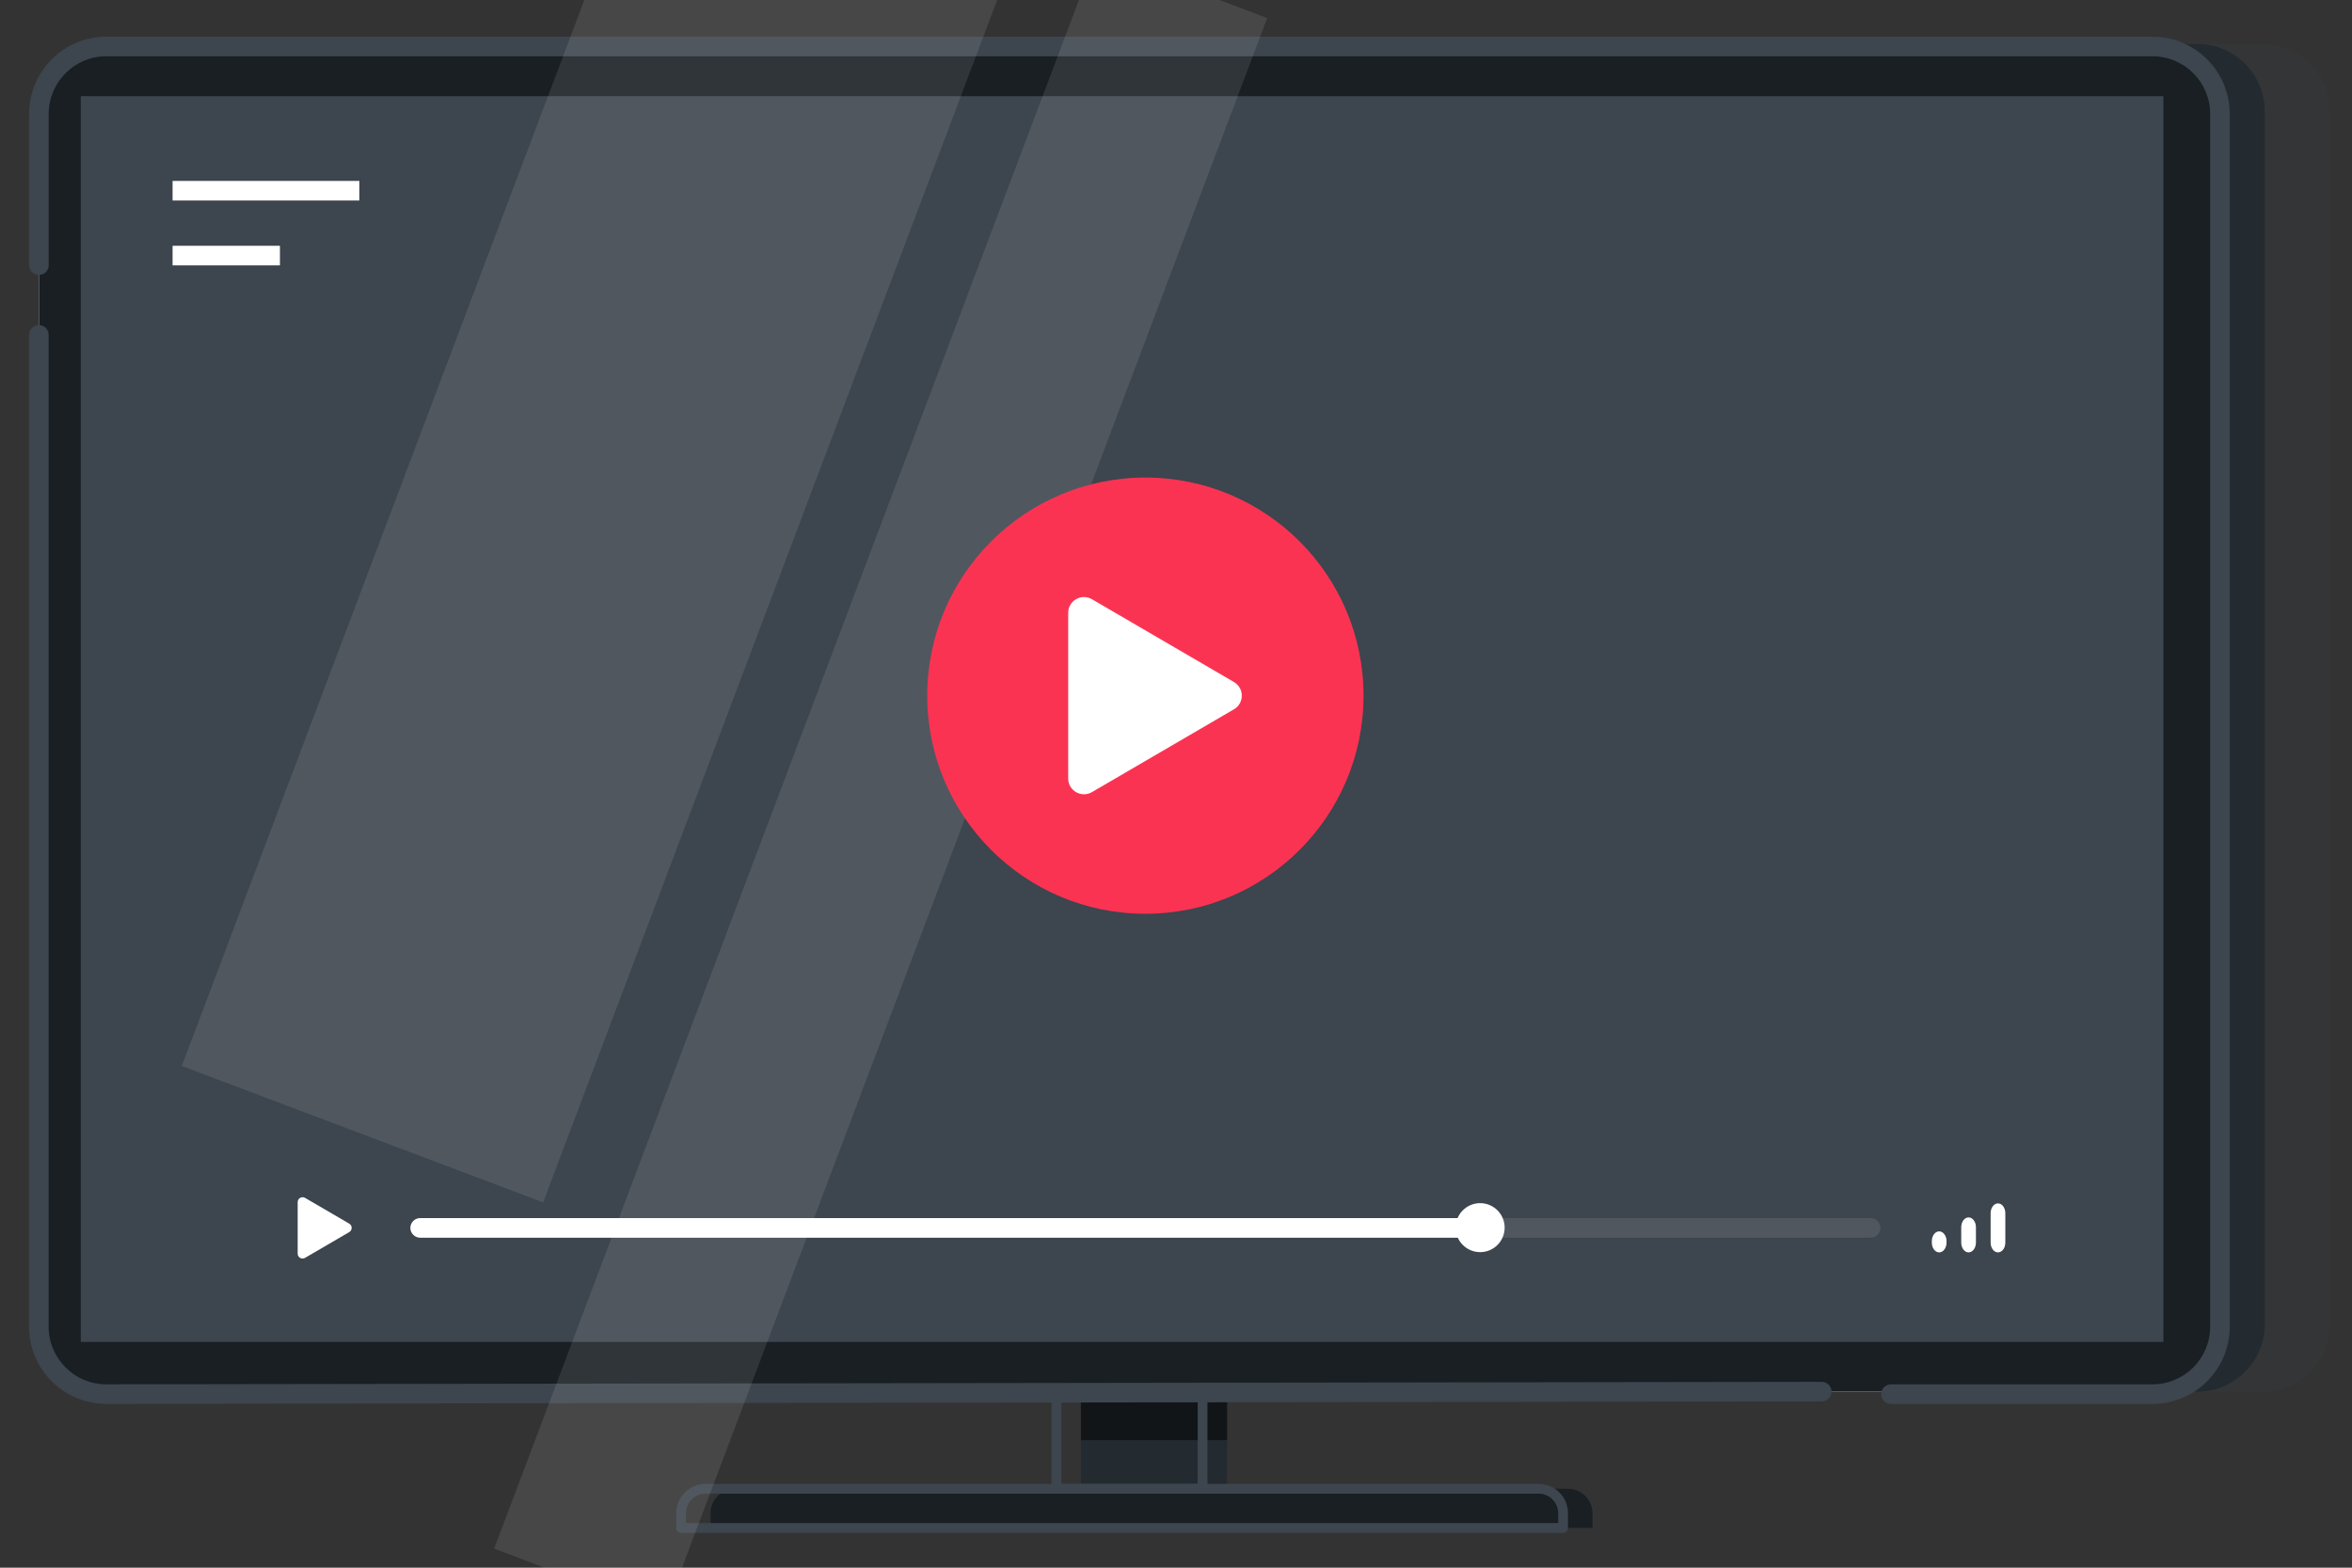 <?xml version="1.0" encoding="utf-8"?>
<!-- Generator: Adobe Illustrator 23.0.3, SVG Export Plug-In . SVG Version: 6.00 Build 0)  -->
<svg version="1.1" xmlns="http://www.w3.org/2000/svg" xmlns:xlink="http://www.w3.org/1999/xlink" x="0px" y="0px"
	 viewBox="0 0 480 320" style="enable-background:new 0 0 480 320;" xml:space="preserve">
<rect x="0" y="0" width="480" height="320" fill="#333333" stroke="none"/>
<style type="text/css">
	.st0{display:none;}
	.st1{display:none;fill:#FFFFFF;}
	.st2{display:inline;fill:#F5F7F7;}
	.st3{display:inline;fill:#FB3353;}
	.st4{display:inline;fill:#3D454E;}
	.st5{fill:#232A30;}
	.st6{fill:#191F23;}
	.st7{opacity:0.5;}
	.st8{fill:#3D454E;}
	.st9{opacity:0.15;fill:#3D454E;}
	.st10{fill:#FFFFFF;}
	.st11{opacity:0.1;clip-path:url(#SVGID_2_);fill:#FFFFFF;}
	.st12{opacity:0.1;fill:#FFFFFF;}
	.st13{fill:#FB3353;}
</style>
<g id="Temp" class="st0">
</g>
<g id="illustration_1_">
	<g id="change_4_">
		<rect x="-248" y="-237" class="st1" width="960" height="720"/>
		<g id="bg_5_" class="st0">
			<path class="st2" d="M466.51,142H348.69c-13.86,0-25.1-14.21-25.1-30c0-15.79,11.24-30,25.1-30h198.29
				c13.86,0,25.1-13.21,25.1-29c0-15.79-11.24-29-25.1-29H426.11c-13.86,0-25.1-12.21-25.1-28c0-15.79,11.24-28,25.1-28h55.78
				c13.86,0,25.1-12.21,25.1-28c0-15.79-11.24-28-25.1-28H36.06c-13.86,0-25.1,12.21-25.1,28c0,15.79,11.24,28,25.1,28h25.1
				c13.86,0,25.1,12.21,25.1,28c0,15.79-11.24,28-25.1,28h-190.81c-13.86,0-25.1,13.21-25.1,29c0,15.79,11.24,29,25.1,29h47.41
				c13.86,0,25.1,14.21,25.1,30c0,15.79-11.24,30-25.1,30h-27.89c-13.86,0-25.1,12.21-25.1,28c0,15.79,11.24,28,25.1,28H19.32
				c13.86,0,25.1,13.21,25.1,29c0,15.79-11.24,29-25.1,29H-0.2c-13.86,0-25.1,12.21-25.1,28c0,15.79,11.24,28,25.1,28H153.2h16.82
				h39.04h102.9h104.35c13.86,0,25.1-12.21,25.1-28c0-15.79-11.24-28-25.1-28H394c-13.86,0-25.1-13.21-25.1-29
				c0-15.79,11.24-29,25.1-29h72.51c13.86,0,25.1-12.21,25.1-28C491.61,154.21,480.37,142,466.51,142z"/>
			<path class="st2" d="M596.55,142h-41.92c-13.73,0-24.86,12.36-24.86,28c0,15.63,11.13,28,24.86,28h41.92
				c13.73,0,24.86-12.37,24.86-28C621.41,154.36,610.28,142,596.55,142z"/>
			<path class="st2" d="M-80.17,256h-52.39c-13.73,0-24.86,12.37-24.86,28c0,15.64,11.13,28,24.86,28h52.39
				c13.73,0,24.86-12.36,24.86-28C-55.31,268.37-66.44,256-80.17,256z"/>
			<path class="st2" d="M-44.57-32h11.92C-18.93-32-7.8-44.37-7.8-60c0-15.63-11.13-28-24.86-28h-11.92
				c-13.73,0-24.86,12.37-24.86,28C-69.43-44.37-58.3-32-44.57-32z"/>
		</g>
		<g id="shapes2_10_" class="st0">
			<path class="st3" d="M541.66,24.89l10.18-10.18c0.78-0.78,0.78-2.05,0-2.83c-0.78-0.78-2.05-0.78-2.83,0l-10.18,10.18
				l-10.18-10.18c-0.78-0.78-2.05-0.78-2.83,0c-0.78,0.78-0.78,2.05,0,2.83L536,24.89l-10.18,10.18c-0.78,0.78-0.78,2.05,0,2.83
				c0.39,0.39,0.9,0.59,1.41,0.59c0.51,0,1.02-0.2,1.41-0.59l10.18-10.18l10.18,10.18c0.39,0.39,0.9,0.59,1.41,0.59
				c0.51,0,1.02-0.2,1.41-0.59c0.78-0.78,0.78-2.05,0-2.83L541.66,24.89z"/>
			<path class="st3" d="M-103.53-7.02l4.95-4.95c0.78-0.78,0.78-2.05,0-2.83c-0.78-0.78-2.05-0.78-2.83,0l-4.95,4.95l-4.95-4.95
				c-0.78-0.78-2.05-0.78-2.83,0c-0.78,0.78-0.78,2.05,0,2.83l4.95,4.95l-4.95,4.95c-0.78,0.78-0.78,2.05,0,2.83
				c0.39,0.39,0.9,0.59,1.41,0.59c0.51,0,1.02-0.2,1.41-0.59l4.95-4.95l4.95,4.95c0.39,0.39,0.9,0.59,1.41,0.59
				c0.51,0,1.02-0.2,1.41-0.59c0.78-0.78,0.78-2.05,0-2.83L-103.53-7.02z"/>
			<path class="st3" d="M-44.17,248.29l4.95-4.95c0.78-0.78,0.78-2.05,0-2.83c-0.78-0.78-2.05-0.78-2.83,0l-4.95,4.95l-4.95-4.95
				c-0.78-0.78-2.05-0.78-2.83,0c-0.78,0.78-0.78,2.05,0,2.83l4.95,4.95l-4.95,4.95c-0.78,0.78-0.78,2.05,0,2.83
				c0.39,0.39,0.9,0.59,1.41,0.59s1.02-0.2,1.41-0.59l4.95-4.95l4.95,4.95c0.39,0.39,0.9,0.59,1.41,0.59c0.51,0,1.02-0.2,1.41-0.59
				c0.78-0.78,0.78-2.05,0-2.83L-44.17,248.29z"/>
			<path class="st3" d="M106.79-65.86c-0.89,0-1.78-0.23-2.6-0.7c-1.64-0.94-2.62-2.63-2.62-4.52v-33.82c0-1.89,0.98-3.58,2.62-4.52
				c1.64-0.94,3.59-0.94,5.23,0.02l28.99,16.91c1.62,0.94,2.59,2.63,2.59,4.5c0,1.88-0.97,3.56-2.59,4.51l-28.99,16.91
				C108.6-66.1,107.69-65.86,106.79-65.86z M106.8-106.13c-0.28,0-0.5,0.1-0.61,0.17c-0.18,0.11-0.61,0.42-0.61,1.05v33.82
				c0,0.64,0.43,0.95,0.61,1.05c0.18,0.11,0.67,0.32,1.22,0l28.99-16.91c0.54-0.32,0.6-0.84,0.6-1.05c0-0.21-0.06-0.73-0.6-1.05
				l-28.99-16.91C107.18-106.09,106.98-106.13,106.8-106.13z"/>
			<path class="st3" d="M580.11,278.14c-0.89,0-1.78-0.23-2.6-0.7c-1.64-0.94-2.62-2.63-2.62-4.52v-33.82
				c0-1.89,0.98-3.58,2.62-4.52c1.64-0.94,3.59-0.94,5.23,0.02l28.99,16.91c1.62,0.95,2.59,2.63,2.59,4.51
				c0,1.88-0.97,3.56-2.59,4.5l-28.99,16.91C581.92,277.9,581.01,278.14,580.11,278.14z M580.12,237.87c-0.28,0-0.5,0.1-0.61,0.17
				c-0.18,0.11-0.61,0.42-0.61,1.05v33.82c0,0.63,0.43,0.95,0.61,1.05c0.18,0.11,0.67,0.32,1.22,0l28.99-16.91
				c0.54-0.32,0.6-0.84,0.6-1.05c0-0.21-0.06-0.73-0.6-1.05l-28.99-16.91C580.51,237.91,580.3,237.87,580.12,237.87z"/>
			<path class="st3" d="M365.44-99.34c-0.62,0-1.23-0.16-1.8-0.49c-1.13-0.65-1.81-1.82-1.81-3.13v-16.91
				c0-1.31,0.68-2.48,1.81-3.13c1.13-0.65,2.49-0.65,3.62,0.01l14.5,8.46c1.12,0.65,1.79,1.82,1.79,3.12c0,1.3-0.67,2.46-1.79,3.12
				l-14.5,8.46C366.69-99.5,366.07-99.34,365.44-99.34z M365.83-119.18v15.55l13.33-7.77L365.83-119.18z"/>
			<path class="st3" d="M-153.8,118.27c-0.62,0-1.23-0.16-1.8-0.49c-1.13-0.65-1.81-1.82-1.81-3.13V97.74
				c0-1.31,0.68-2.48,1.81-3.13c1.13-0.65,2.49-0.65,3.61,0.01l14.5,8.45c1.12,0.66,1.79,1.82,1.79,3.12c0,1.3-0.67,2.46-1.79,3.12
				l-14.5,8.46C-152.55,118.1-153.18,118.27-153.8,118.27z M-153.41,98.43v15.55l13.33-7.77L-153.41,98.43z"/>
		</g>
		<g id="shapes1_4_" class="st0">
			<path class="st4" d="M172.93-57.33l2.43-2.43c0.38-0.38,0.38-1.01,0-1.39c-0.38-0.38-1.01-0.38-1.39,0l-2.43,2.43l-2.43-2.43
				c-0.38-0.38-1.01-0.38-1.39,0c-0.38,0.38-0.38,1.01,0,1.39l2.43,2.43l-2.43,2.43c-0.38,0.38-0.38,1.01,0,1.39
				c0.19,0.19,0.44,0.29,0.69,0.29c0.25,0,0.5-0.1,0.69-0.29l2.43-2.43l2.43,2.43c0.19,0.19,0.44,0.29,0.69,0.29
				c0.25,0,0.5-0.1,0.69-0.29c0.38-0.38,0.38-1.01,0-1.39L172.93-57.33z"/>
			<path class="st4" d="M410.39-67.16l2.43-2.43c0.38-0.38,0.38-1.01,0-1.39c-0.38-0.38-1.01-0.38-1.39,0L409-68.55l-2.43-2.43
				c-0.38-0.38-1.01-0.38-1.39,0c-0.38,0.38-0.38,1.01,0,1.39l2.43,2.43l-2.43,2.43c-0.38,0.38-0.38,1.01,0,1.39
				c0.19,0.19,0.44,0.29,0.69,0.29c0.25,0,0.5-0.1,0.69-0.29l2.43-2.43l2.43,2.43c0.19,0.19,0.44,0.29,0.69,0.29
				c0.25,0,0.5-0.1,0.69-0.29c0.38-0.38,0.38-1.01,0-1.39L410.39-67.16z"/>
			<path class="st4" d="M596,90.39l2.43-2.43c0.38-0.38,0.38-1.01,0-1.39c-0.38-0.38-1.01-0.38-1.39,0L594.61,89l-2.43-2.43
				c-0.38-0.38-1.01-0.38-1.39,0c-0.38,0.38-0.38,1.01,0,1.39l2.43,2.43l-2.43,2.43c-0.38,0.38-0.38,1.01,0,1.39
				c0.19,0.19,0.44,0.29,0.69,0.29c0.25,0,0.5-0.1,0.69-0.29l2.43-2.43l2.43,2.43c0.19,0.19,0.44,0.29,0.69,0.29s0.5-0.1,0.69-0.29
				c0.38-0.38,0.38-1.01,0-1.39L596,90.39z"/>
			<path class="st4" d="M132.51,268.53l2.43-2.43c0.38-0.38,0.38-1.01,0-1.39c-0.38-0.38-1.01-0.38-1.39,0l-2.43,2.43l-2.43-2.43
				c-0.38-0.38-1.01-0.38-1.39,0c-0.38,0.38-0.38,1.01,0,1.39l2.43,2.43l-2.43,2.43c-0.38,0.38-0.38,1.01,0,1.39
				c0.19,0.19,0.44,0.29,0.69,0.29c0.25,0,0.5-0.1,0.69-0.29l2.43-2.43l2.43,2.43c0.19,0.19,0.44,0.29,0.69,0.29
				c0.25,0,0.5-0.1,0.69-0.29c0.38-0.38,0.38-1.01,0-1.39L132.51,268.53z"/>
			<path class="st4" d="M551.12,220.59l2.43-2.43c0.38-0.38,0.38-1.01,0-1.39c-0.38-0.38-1.01-0.38-1.39,0l-2.43,2.43l-2.43-2.43
				c-0.38-0.38-1.01-0.38-1.39,0c-0.38,0.38-0.38,1.01,0,1.39l2.43,2.43l-2.43,2.43c-0.38,0.38-0.38,1.01,0,1.39
				c0.19,0.19,0.44,0.29,0.69,0.29s0.5-0.1,0.69-0.29l2.43-2.43l2.43,2.43c0.19,0.19,0.44,0.29,0.69,0.29c0.25,0,0.5-0.1,0.69-0.29
				c0.38-0.38,0.38-1.01,0-1.39L551.12,220.59z"/>
			<path class="st4" d="M-19.27,11l2.43-2.43c0.38-0.38,0.38-1.01,0-1.39c-0.38-0.38-1.01-0.38-1.39,0l-2.43,2.43l-2.43-2.43
				c-0.38-0.38-1.01-0.38-1.39,0c-0.38,0.38-0.38,1.01,0,1.39l2.43,2.43l-2.43,2.43c-0.38,0.38-0.38,1.01,0,1.39
				c0.19,0.19,0.44,0.29,0.69,0.29c0.25,0,0.5-0.1,0.69-0.29l2.43-2.43l2.43,2.43c0.19,0.19,0.44,0.29,0.69,0.29s0.5-0.1,0.69-0.29
				c0.38-0.38,0.38-1.01,0-1.39L-19.27,11z"/>
			<path class="st4" d="M-98.05,170l2.43-2.43c0.38-0.38,0.38-1.01,0-1.39c-0.38-0.38-1.01-0.38-1.39,0l-2.43,2.43l-2.43-2.43
				c-0.38-0.38-1.01-0.38-1.39,0c-0.38,0.38-0.38,1.01,0,1.39l2.43,2.43l-2.43,2.43c-0.38,0.38-0.38,1.01,0,1.39
				c0.19,0.19,0.44,0.29,0.69,0.29c0.25,0,0.5-0.1,0.69-0.29l2.43-2.43l2.43,2.43c0.19,0.19,0.44,0.29,0.69,0.29
				c0.25,0,0.5-0.1,0.69-0.29c0.38-0.38,0.38-1.01,0-1.39L-98.05,170z"/>
			<path class="st4" d="M509.42,145.53c-0.33,0-0.65-0.09-0.95-0.26c-0.6-0.34-0.96-0.96-0.96-1.65v-9.55
				c0-0.69,0.36-1.31,0.96-1.65c0.6-0.35,1.31-0.34,1.91,0l8.18,4.78c0.59,0.35,0.95,0.96,0.95,1.65c0,0.69-0.35,1.3-0.95,1.65
				l-8.18,4.77C510.08,145.44,509.75,145.53,509.42,145.53z M509.51,134.23v9.23l7.91-4.61L509.51,134.23z"/>
			<path class="st4" d="M579.38-30.05c-0.33,0-0.65-0.08-0.95-0.26c-0.6-0.34-0.96-0.96-0.96-1.66v-9.55c0-0.69,0.36-1.31,0.96-1.66
				c0.6-0.34,1.31-0.34,1.91,0.01l8.18,4.77c0.59,0.34,0.95,0.96,0.95,1.65c0,0.69-0.35,1.3-0.95,1.65l-8.18,4.77
				C580.04-30.14,579.71-30.05,579.38-30.05z M579.47-41.35v9.23l7.91-4.61L579.47-41.35z"/>
			<path class="st4" d="M278.39-25.44c-0.33,0-0.65-0.08-0.95-0.26c-0.6-0.34-0.96-0.96-0.96-1.66v-9.55c0-0.69,0.36-1.31,0.96-1.66
				c0.6-0.34,1.31-0.34,1.91,0.01l8.18,4.77c0.59,0.34,0.95,0.96,0.95,1.65c0,0.69-0.35,1.3-0.95,1.65l-8.18,4.77
				C279.05-25.53,278.72-25.44,278.39-25.44z M278.48-36.74v9.23l7.91-4.61L278.48-36.74z"/>
			<path class="st4" d="M7.46-94.78c-0.33,0-0.65-0.08-0.95-0.26c-0.6-0.34-0.96-0.96-0.96-1.66v-9.55c0-0.69,0.36-1.31,0.96-1.66
				c0.6-0.34,1.31-0.34,1.91,0.01l8.18,4.77c0.59,0.34,0.95,0.96,0.95,1.65c0,0.69-0.35,1.3-0.95,1.65l-8.18,4.77
				C8.12-94.87,7.79-94.78,7.46-94.78z M7.55-106.08v9.23l7.91-4.61L7.55-106.08z"/>
			<path class="st4" d="M-28.86,135.37c-0.33,0-0.65-0.09-0.95-0.26c-0.6-0.34-0.96-0.96-0.96-1.65v-9.55
				c0-0.69,0.36-1.31,0.96-1.65c0.6-0.35,1.31-0.34,1.91,0l8.19,4.78c0.59,0.35,0.95,0.96,0.95,1.65c0,0.69-0.35,1.3-0.95,1.65
				l-8.18,4.77C-28.2,135.28-28.53,135.37-28.86,135.37z M-28.77,124.07v9.23l7.91-4.61L-28.77,124.07z"/>
			<path class="st4" d="M-132.09,290.98c-0.33,0-0.65-0.09-0.95-0.26c-0.6-0.34-0.96-0.96-0.96-1.65v-9.55
				c0-0.69,0.36-1.31,0.96-1.65c0.6-0.35,1.31-0.34,1.91,0l8.18,4.78c0.59,0.35,0.95,0.96,0.95,1.65c0,0.69-0.35,1.3-0.95,1.65
				l-8.18,4.77C-131.43,290.9-131.76,290.98-132.09,290.98z M-132,279.68v9.23l7.91-4.61L-132,279.68z"/>
		</g>
		<g>
			<g>
				<rect x="220.59" y="284.06" class="st5" width="29.83" height="19.82"/>
				<path class="st6" d="M325,311.89H145v-3c0-2.76,2.24-5,5-5h170c2.76,0,5,2.24,5,5V311.89z"/>
				<rect x="220.59" y="284.06" class="st7" width="29.83" height="9.91"/>
				<path class="st8" d="M245.42,304.89h-29.83c-0.55,0-1-0.45-1-1v-19.31c0-0.55,0.45-1,1-1h29.83c0.55,0,1,0.45,1,1v19.31
					C246.42,304.44,245.97,304.89,245.42,304.89z M216.59,302.89h27.83v-17.31h-27.83V302.89z"/>
				<path class="st8" d="M319,312.89H139c-0.55,0-1-0.45-1-1v-3c0-3.31,2.69-6,6-6h170c3.31,0,6,2.69,6,6v3
					C320,312.44,319.55,312.89,319,312.89z M140,310.89h178v-2c0-2.21-1.79-4-4-4H144c-2.21,0-4,1.79-4,4V310.89z"/>
			</g>
			<g>
				<path class="st9" d="M44.11,284.06c-7.6,0-13.75-6.16-13.75-13.75V22.73c0-7.6,6.16-13.75,13.75-13.75h417.62
					c7.6,0,13.75,6.16,13.75,13.75v247.58c0,7.6-6.16,13.75-13.75,13.75H44.11z"/>
				<g id="item_5_">
					<path class="st5" d="M30.82,284.06c-7.6,0-13.75-6.16-13.75-13.75V22.73c0-7.6,6.16-13.75,13.75-13.75h417.62
						c7.6,0,13.75,6.16,13.75,13.75v247.58c0,7.6-6.16,13.75-13.75,13.75H30.82z"/>
					<path class="st10" d="M21.69,284.06c-7.6,0-13.75-6.16-13.75-13.75V22.73c0-7.6,6.16-13.75,13.75-13.75H439.3
						c7.6,0,13.75,6.16,13.75,13.75v247.58c0,7.6-6.16,13.75-13.75,13.75H21.69z"/>
					<path class="st6" d="M62.95,284.06H21.69c-7.6,0-13.75-6.16-13.75-13.75V22.73c0-7.6,6.16-13.75,13.75-13.75H439.3
						c7.6,0,13.75,6.16,13.75,13.75v247.58c0,7.6-6.16,13.75-13.75,13.75h-51.26"/>
					<path class="st8" d="M439.3,286.57h-53.39c-1.1,0-2-0.9-2-2c0-1.1,0.9-2,2-2h53.39c6.48,0,11.75-5.27,11.75-11.75V23.24
						c0-6.48-5.27-11.75-11.75-11.75H21.69c-6.48,0-11.75,5.27-11.75,11.75v30.89c0,1.1-0.9,2-2,2s-2-0.9-2-2V23.24
						c0-8.69,7.07-15.75,15.75-15.75H439.3c8.69,0,15.75,7.07,15.75,15.75v247.58C455.06,279.51,447.99,286.57,439.3,286.57z"/>
					<path class="st8" d="M21.69,286.57c-8.69,0-15.76-7.07-15.76-15.75V68.35c0-1.1,0.9-2,2-2s2,0.9,2,2v202.47
						c0,6.48,5.27,11.75,11.75,11.75l350.1-0.51c0,0,0,0,0,0c1.1,0,2,0.89,2,2c0,1.1-0.89,2-2,2L21.69,286.57z"/>
					<rect x="16.48" y="19.63" class="st8" width="425.03" height="254.29"/>
					<g>
						<defs>
							<rect id="SVGID_1_" x="17.98" y="19.89" width="425.03" height="254.29"/>
						</defs>
						<clipPath id="SVGID_2_">
							<use xlink:href="#SVGID_1_"  style="overflow:visible;"/>
						</clipPath>
						
							<rect x="-88.3" y="110.99" transform="matrix(0.353 -0.935 0.935 0.353 -73.022 195.221)" class="st11" width="385.99" height="78.87"/>
						
							<rect x="-19.79" y="158.9" transform="matrix(0.353 -0.935 0.935 0.353 -54.074 276.833)" class="st11" width="385.99" height="37.27"/>
					</g>
				</g>
			</g>
		</g>
		<g id="line_7_" class="st0">
			<path class="st4" d="M439,313.89H10c-1.1,0-2-0.9-2-2c0-1.1,0.9-2,2-2h429c1.1,0,2,0.9,2,2C441,312.99,440.1,313.89,439,313.89z"
				/>
			<path class="st4" d="M569.5,313.89h-108c-1.1,0-2-0.9-2-2c0-1.1,0.9-2,2-2h108c1.1,0,2,0.9,2,2
				C571.5,312.99,570.6,313.89,569.5,313.89z"/>
			<path class="st4" d="M-8,313.89h-39c-1.1,0-2-0.9-2-2c0-1.1,0.9-2,2-2h39c1.1,0,2,0.9,2,2C-6,312.99-6.9,313.89-8,313.89z"/>
			<path class="st4" d="M590.5,313.89h-12c-1.1,0-2-0.9-2-2c0-1.1,0.9-2,2-2h12c1.1,0,2,0.9,2,2
				C592.5,312.99,591.6,313.89,590.5,313.89z"/>
			<path class="st4" d="M-65,313.89h-10.5c-1.1,0-2-0.9-2-2c0-1.1,0.9-2,2-2H-65c1.1,0,2,0.9,2,2C-63,312.99-63.9,313.89-65,313.89z
				"/>
		</g>
		<g>
			<path class="st12" d="M381.75,248.64h-296c-1.1,0-2,0.9-2,2l0,0c0,1.1,0.9,2,2,2h296c1.1,0,2-0.9,2-2l0,0
				C383.75,249.54,382.85,248.64,381.75,248.64z"/>
			<path class="st10" d="M300.07,248.64H85.75c-1.1,0-2,0.9-2,2l0,0c0,1.1,0.9,2,2,2h214.32c1.1,0,2-0.9,2-2l0,0
				C302.07,249.54,301.17,248.64,300.07,248.64z"/>
			<circle class="st10" cx="302.07" cy="250.59" r="5"/>
			<path class="st10" d="M60.75,245.38v10.52c0,0.77,0.84,1.25,1.5,0.86l9.02-5.26c0.66-0.39,0.66-1.34,0-1.73l-9.02-5.26
				C61.59,244.13,60.75,244.61,60.75,245.38z"/>
			<g>
				<path class="st10" d="M395.75,255.64L395.75,255.64c-0.83,0-1.5-0.9-1.5-2v-0.29c0-1.1,0.67-2,1.5-2l0,0c0.83,0,1.5,0.9,1.5,2
					v0.29C397.25,254.75,396.58,255.64,395.75,255.64z"/>
				<path class="st10" d="M407.75,255.64L407.75,255.64c-0.83,0-1.5-0.9-1.5-2v-6c0-1.1,0.67-2,1.5-2l0,0c0.83,0,1.5,0.9,1.5,2v6
					C409.25,254.75,408.58,255.64,407.75,255.64z"/>
				<path class="st10" d="M401.75,255.64L401.75,255.64c-0.83,0-1.5-0.9-1.5-2v-3.14c0-1.1,0.67-2,1.5-2l0,0c0.83,0,1.5,0.9,1.5,2
					v3.14C403.25,254.75,402.58,255.64,401.75,255.64z"/>
			</g>
			<g>
				<rect x="35.22" y="36.93" class="st10" width="38.12" height="4"/>
				<rect x="35.22" y="50.17" class="st10" width="21.91" height="4"/>
			</g>
			<g>
				<circle class="st13" cx="233.75" cy="142" r="44.52"/>
				<path class="st10" d="M218,125.09v33.82c0,2.48,2.69,4.03,4.84,2.78l28.99-16.91c2.13-1.24,2.13-4.31,0-5.56l-28.99-16.91
					C220.7,121.06,218,122.61,218,125.09z"/>
			</g>
		</g>
	</g>
</g>
<g id="GRID" class="st0">
</g>
<g id="COLORS" class="st0">
</g>
</svg>
